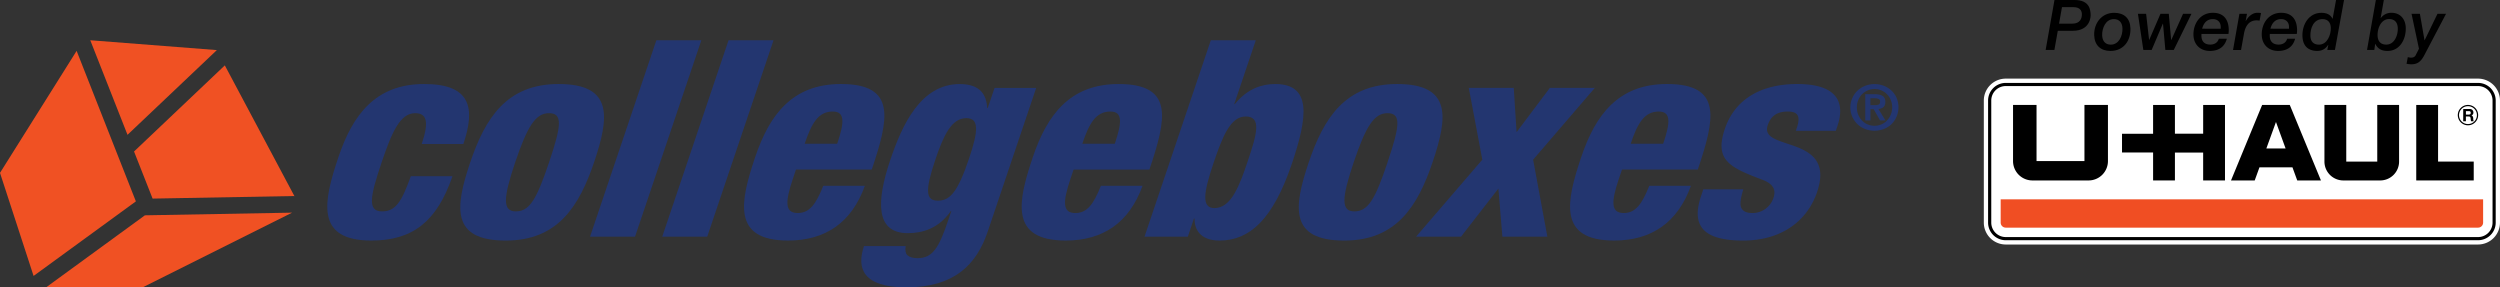 <svg xmlns="http://www.w3.org/2000/svg" viewBox="0 0 3306.94 380.09"><rect x="0" y="0" width="3306.94" height="380.09" fill="#333333" stroke="none"/><defs><style>.cls-1{fill:#fff;}.cls-2{fill:#f04e23;}.cls-3{fill:#f05123;}.cls-4{fill:#233670;}</style></defs><g id="Layer_2" data-name="Layer 2"><g id="_1" data-name="1"><path class="cls-1" d="M3277.92,104H2653.15a29,29,0,0,0-29,29V294.43a29,29,0,0,0,29,29h624.77a29.06,29.06,0,0,0,29-29V133a29.06,29.06,0,0,0-29-29Z"/><path class="cls-1" d="M3277.92,109.68H2653.13A23.34,23.34,0,0,0,2629.8,133V294.43a23.34,23.34,0,0,0,23.33,23.33h624.79a23.33,23.33,0,0,0,23.33-23.33V133A23.33,23.33,0,0,0,3277.92,109.68Z"/><path class="cls-2" d="M2646.44,263.66v30.76a6.69,6.69,0,0,0,6.69,6.69h624.79a6.68,6.68,0,0,0,6.69-6.69V263.66Z"/><path d="M3277.92,109.68H2653.13A23.34,23.34,0,0,0,2629.8,133V294.43a23.34,23.34,0,0,0,23.33,23.33h624.79a23.33,23.33,0,0,0,23.33-23.33V133A23.33,23.33,0,0,0,3277.92,109.68Zm19.16,184.74a19.16,19.16,0,0,1-19.16,19.16H2653.13A19.16,19.16,0,0,1,2634,294.42V133a19.16,19.16,0,0,1,19.16-19.16h624.79A19.16,19.16,0,0,1,3297.08,133Z"/><polygon points="2848.06 138.84 2876.93 138.84 2876.93 176.85 2914.29 176.85 2914.29 138.84 2943.16 138.84 2943.16 238.69 2914.28 238.69 2914.28 201.81 2876.93 201.81 2876.93 238.69 2848.07 238.69 2848.07 201.7 2806.95 201.7 2806.95 176.95 2848.06 176.95 2848.06 138.84"/><path d="M2788.34,138.84h-31.08v74.22h-63.38V138.84H2662.8v74.21a25.64,25.64,0,0,0,25.64,25.64h74.26a25.63,25.63,0,0,0,25.64-25.64Z"/><path d="M2982.49,238.68h-31.36l41.17-99.85h36.56l41.22,99.85h-31.35l-6.33-17.36h-43.64Zm40.84-42.32-12.73-35-12.71,35Z"/><polygon points="3272.18 213.73 3272.18 238.69 3196.15 238.69 3196.15 138.84 3225.02 138.84 3225.02 213.73 3272.18 213.73"/><path d="M3148.5,238.69a25,25,0,0,0,24.95-24.95v-74.9h-28.87v74.89h-41V138.84h-28.87v74.9a25,25,0,0,0,25,24.95Z"/><path d="M3258.3,144.22H3267a4.45,4.45,0,0,1,4.74,4.47,4,4,0,0,1-2.57,4.06v0c1.75.46,2.25,2.16,2.36,3.79.07,1,.05,2.92.68,3.83h-3.56a17.84,17.84,0,0,1-.56-3.88c-.25-1.7-.91-2.44-2.7-2.44h-3.56v6.32h-3.56Zm3.56,7.33h3.9c1.59,0,2.45-.68,2.45-2.32s-.86-2.24-2.45-2.24h-3.9Z"/><path d="M3264.58,165.75a13.47,13.47,0,1,1,13.47-13.47A13.49,13.49,0,0,1,3264.58,165.75Zm0-25.3a11.83,11.83,0,1,0,11.83,11.83A11.84,11.84,0,0,0,3264.58,140.45Z"/><path d="M2717.61,0h26.58c20.65,0,21.08,14,21.27,20.18,0,.37.36,20.55-23.63,20.55H2722l-4.5,25.36h-11.57Zm6.06,31.28h17.5c10.37,0,12.85-6.94,12.67-12.77-.12-3.7-1.86-9.07-11.31-9.07h-15Z"/><path d="M2770.13,46.46c-.49-15.73,9.92-29.52,26.4-29.52,13.16,0,21.16,7.21,21.57,20.55.51,16.75-9.36,29.89-26.4,29.89C2778.55,67.38,2770.53,59.8,2770.13,46.46Zm10.56.28c.22,7,3.71,12.32,11.4,12.32,10.83,0,15.75-11.76,15.46-21.48-.22-7-3.72-12.32-11.4-12.32C2785.31,25.26,2780.4,37.21,2780.69,46.74Z"/><path d="M2828,18.24h10.83l3.93,34.52h.19l14.87-34.52h11l3.1,34.52h.27l15.52-34.52h11.11l-23.44,47.85h-11.11l-3.11-34.9H2861l-14.85,34.9h-11Z"/><path d="M2945.6,51.28c-3,11.11-11.17,16.1-22.56,16.1-12.14,0-21.18-7.95-21.58-20.92-.45-14.71,8.54-29.52,25.67-29.52s20.77,12.68,21,22a33.72,33.72,0,0,1-.37,5.92h-35.66a17.73,17.73,0,0,0-.08,3c.2,6.58,3.76,11.12,11.73,11.12,5.65,0,9.91-2.78,11.24-7.78ZM2937.5,38c.06-1.11,0-2,0-3-.17-5.65-4.09-9.73-10.39-9.73-7.87,0-12.25,5.28-14.15,12.69Z"/><path d="M2962.24,18.24h10l-1.66,9.34.19.18c2.71-5.26,8.47-10.82,14.95-10.82a31.16,31.16,0,0,1,5.1.28l-1.91,10.08a26,26,0,0,0-3.71-.37c-10.93,0-15.31,8.34-17,18l-3.79,21.2H2953.8Z"/><path d="M3035.93,51.28c-3,11.11-11.17,16.1-22.57,16.1-12.13,0-21.17-7.95-21.57-20.92-.45-14.71,8.53-29.52,25.67-29.52s20.77,12.68,21.05,22a33.72,33.72,0,0,1-.37,5.92h-35.66a17.8,17.8,0,0,0-.09,3c.2,6.58,3.77,11.12,11.73,11.12,5.65,0,9.92-2.78,11.25-7.78ZM3027.83,38c.06-1.11,0-2,0-3-.17-5.65-4.09-9.73-10.39-9.73-7.87,0-12.25,5.28-14.15,12.69Z"/><path d="M3088.58,66.09h-10.09l1.28-6.48-.19-.18c-4,6.19-9.11,7.95-14.76,7.95-5.46,0-18.66-1.66-19.22-19.62-.47-15.46,8.59-30.82,25.08-30.82,6.39,0,12,2,14.69,7.86h.18L3090.07,0h10.56Zm-16.35-40.83c-11.76,0-16.4,11.77-16.07,22.5.22,7.13,4.05,11.3,11.28,11.3,10.83,0,16-12.69,15.7-22.31C3083,30.45,3079.73,25.26,3072.23,25.26Z"/><path d="M3142.72,0h10.56l-4.18,23.69.18.19a17,17,0,0,1,14.33-6.94c11.39,0,18.32,8.32,18.67,19.72.46,15-7.57,30.72-24.15,30.72-7.41,0-12.77-2.5-16.12-9.34h-.19l-1.14,8.05h-9.63ZM3145,47c.22,7.31,3.79,12,11.57,12,10.56,0,15.47-12,15.17-21.66-.22-7.32-3.79-12.14-11.57-12.14C3149.61,25.26,3144.7,37.4,3145,47Z"/><path d="M3189.92,18.24H3201l6.08,35h.18l17-35h11.3l-25.89,49.33c-4.73,9.07-8.08,17.49-19.93,17.49a30,30,0,0,1-6.42-.74l1.68-8.79a16,16,0,0,0,4.1.74c3.15,0,5.52-1,6.73-4.07l3.93-7.69Z"/><g id="Layer_2-2" data-name="Layer 2"><g id="_1-2" data-name=" 1"><path class="cls-3" d="M201.85,262.69l187.54-3.4-92-172.81L177.3,200.39ZM286.69,66.42l-.08-.17-167.2-13,49.25,125.08Zm-185.34.87L0,228.67,44.42,365l135.32-98.63ZM61,380.06H188.8l197.58-98.77-194.72,3.53Z"/><path class="cls-4" d="M2488.34,143.4a8.8,8.8,0,0,0,2.9-1.65,7.37,7.37,0,0,0,1.94-2.77,10.74,10.74,0,0,0,.7-4.09c0-3.74-1.17-6.39-3.51-7.93s-5.69-2.32-10-2.32h-13.06v34.65h6.86V144.48h4.3l8.43,14.79h7.1l-9.25-15.12A13.83,13.83,0,0,0,2488.34,143.4Zm-14.21-4.29V130h5.78a19.86,19.86,0,0,1,2.44.16,8.84,8.84,0,0,1,2.32.62,4.44,4.44,0,0,1,1.69,1.28,3.5,3.5,0,0,1,.64,2.21c0,2.1-.63,3.42-1.9,4a12.13,12.13,0,0,1-4.88.83Z"/><path class="cls-4" d="M2508.71,129.29a29.67,29.67,0,0,0-7-9.71,31.78,31.78,0,0,0-10.12-6.2,34.33,34.33,0,0,0-24.05,0,31.78,31.78,0,0,0-10.12,6.2,29.92,29.92,0,0,0-7,9.71,30.54,30.54,0,0,0,14.84,40.55c.74.34,1.5.66,2.27.94a34.78,34.78,0,0,0,24,0,30.44,30.44,0,0,0,10.12-6.2,31.67,31.67,0,0,0,7-35.29ZM2501,151.75a24.82,24.82,0,0,1-5,7.73,22.29,22.29,0,0,1-7.4,5.08,23.58,23.58,0,0,1-18.18,0,22.14,22.14,0,0,1-7.39-5.08,24.08,24.08,0,0,1-5-7.73,25.81,25.81,0,0,1-1.82-9.75,25.44,25.44,0,0,1,1.89-9.71,23.57,23.57,0,0,1,5-7.65,22.84,22.84,0,0,1,7.39-5,23.17,23.17,0,0,1,25.58,5,24.57,24.57,0,0,1,6.86,17.36A25.09,25.09,0,0,1,2501,151.75Z"/><path class="cls-4" d="M505.34,279.62c-19.84,0-15.53-20.38-.54-64.77,13.63-40.39,24.55-65.14,44.39-65.14,15.79,0,18.35,12,8.64,40.76h55.09c15.85-46.94,10.62-79.33-51.82-79.33-64.64,0-94.68,41.12-113.35,96.43C428,266.15,416.29,318.19,491.21,318.19c54,0,86.46-24.38,107.34-85.15H543.46C531.06,267.61,523,279.62,505.34,279.62Z"/><path class="cls-4" d="M738.86,111.14c-68.68,0-97.13,45.12-117,104.07s-25.58,103,47.14,103c68.68,0,97.13-45.12,117-104.07S811.58,111.14,738.86,111.14ZM726.25,214.85c-16.33,48.39-25.53,64.77-43.9,64.77-17.62,0-17-17.11-.78-65.14,16.09-47.66,27-64.77,44.64-64.77C744.57,149.71,742.71,166.09,726.25,214.85Z"/><polygon class="cls-4" points="868.2 53.29 780.5 313.09 840 313.09 927.7 53.29 868.2 53.29"/><polygon class="cls-4" points="963.69 53.29 875.99 313.09 935.49 313.09 1023.19 53.29 963.69 53.29"/><path class="cls-4" d="M1089,245.78c-9.82,24.74-18.4,36-33.82,36-17.27,0-16.64-14.92-6.32-45.48l4-12h100.27c22.6-67,33.06-113.17-40.76-113.17-64.64,0-94.68,41.12-113.35,96.43-19.78,58.58-31.47,110.62,43.46,110.62,49.21,0,84-23.65,101.57-72.41Zm12.6-98.25c16.53,0,15.17,14.92,5.83,42.57h-43c9-26.56,17.66-42.57,37.12-42.57Z"/><path class="cls-4" d="M1315.58,116.29l-9,26.56h-.73c-1-17.83-9.52-31.66-36.33-31.66-51.78,0-76.33,54.22-92,100.8-18.3,54.21-19.7,96.42,23.28,96.42,20.2,0,41.14-6.55,56.83-29.11h.74l-4.06,12c-12.65,37.48-21,50.21-40.82,50.21-6.24,0-10.53-1.45-13.34-4-2.44-2.55-2.93-6.55-2.19-12h-55.09c-9.95,29.48-1.53,54.58,56.13,54.58,62.8,0,92.59-29.47,107.57-73.86l64.1-189.94Zm-33.65,93.15c-15,44.39-25.16,56-41.32,56s-17.25-13.1-3.37-54.22c10.93-32.39,21.49-54.95,41-54.95,17.22,0,15.85,17.1,3.69,53.12Z"/><path class="cls-4" d="M1422.39,281.8c-17.26,0-16.63-14.92-6.32-45.48l4.06-12h100.26c22.6-67,33.06-113.17-40.76-113.17-64.63,0-94.63,41.14-113.35,96.42-19.78,58.58-31.46,110.62,43.46,110.62,49.21,0,84-23.65,101.57-72.41h-55.09C1446.4,270.52,1437.82,281.8,1422.39,281.8Zm46.43-134.27c16.52,0,15.16,14.92,5.82,42.57h-43c9-26.56,17.71-42.57,37.18-42.57Z"/><path class="cls-4" d="M1686.76,111.14c-16.52,0-36.36,5.46-53.4,26.57h-.74l28.5-84.42h-59.5l-87.7,259.8h57.3l8.1-24h.74c-.14,13.46,6.7,29.11,33.14,29.11,40,0,70.92-28.39,95.73-101.89C1729.56,155.17,1735.61,111.14,1686.76,111.14Zm-36.35,102.25c-10.68,31.66-21.61,61.86-44,61.86-17.63,0-14.17-21.1-1.28-59.31,11.79-34.93,22.35-61.86,42.55-61.86C1669.33,154.08,1662.45,177.73,1650.41,213.39Z"/><path class="cls-4" d="M1848,111.14c-68.67,0-97.13,45.12-117,104.07s-25.58,103,47.14,103c68.68,0,97.14-45.12,117-104.07S1920.71,111.14,1848,111.14Zm-12.6,103.71c-16.33,48.39-25.53,64.77-43.9,64.77-17.63,0-17-17.11-.78-65.14,16.09-47.66,27-64.77,44.63-64.77,18.36,0,16.5,16.38,0,65.14Z"/><polygon class="cls-4" points="2027.97 211.21 2109.61 116.24 2050.11 116.24 2006.09 174.82 2002.36 116.24 1942.87 116.24 1960.76 211.21 1873.11 313.09 1932.61 313.09 1982.02 249.42 1987.33 313.09 2046.83 313.09 2027.97 211.21"/><path class="cls-4" d="M2236.71,245.78h-55.09c-9.83,24.74-18.41,36-33.83,36-17.26,0-16.64-14.92-6.32-45.48l4.06-12h100.26c22.6-67,33.06-113.17-40.76-113.17-64.64,0-94.68,41.12-113.35,96.43-19.78,58.58-31.47,110.62,43.46,110.62C2184.35,318.19,2219.15,294.54,2236.71,245.78Zm-42.5-98.25c16.53,0,15.17,14.92,5.83,42.57h-43C2166,163.54,2174.75,147.53,2194.21,147.53Z"/><path class="cls-4" d="M2377.27,111.14c-47.74,0-82.41,20-95.68,59.32-14,41.48,6.31,50.94,49.63,67.31,16.28,6.19,17.74,14.92,14.67,24a29.06,29.06,0,0,1-28.06,20c-9.55,0-13.83-3.64-15.29-9.1-1-5.82.87-13.46,3.45-22.19H2253.1l-2.95,8.73c-13.26,39.3,2.51,59,55.76,59,49.22,0,84.38-24.75,97.77-64.41,25.79-76.41-77.19-53.12-65.4-88.05,3.56-10.56,10.55-18.2,26.34-18.2,12.49,0,17.87,4.73,12.1,21.83l-1.23,3.64h52.89l2.21-6.55C2440.17,138.07,2433.1,111.14,2377.27,111.14Z"/></g></g></g></g></svg>